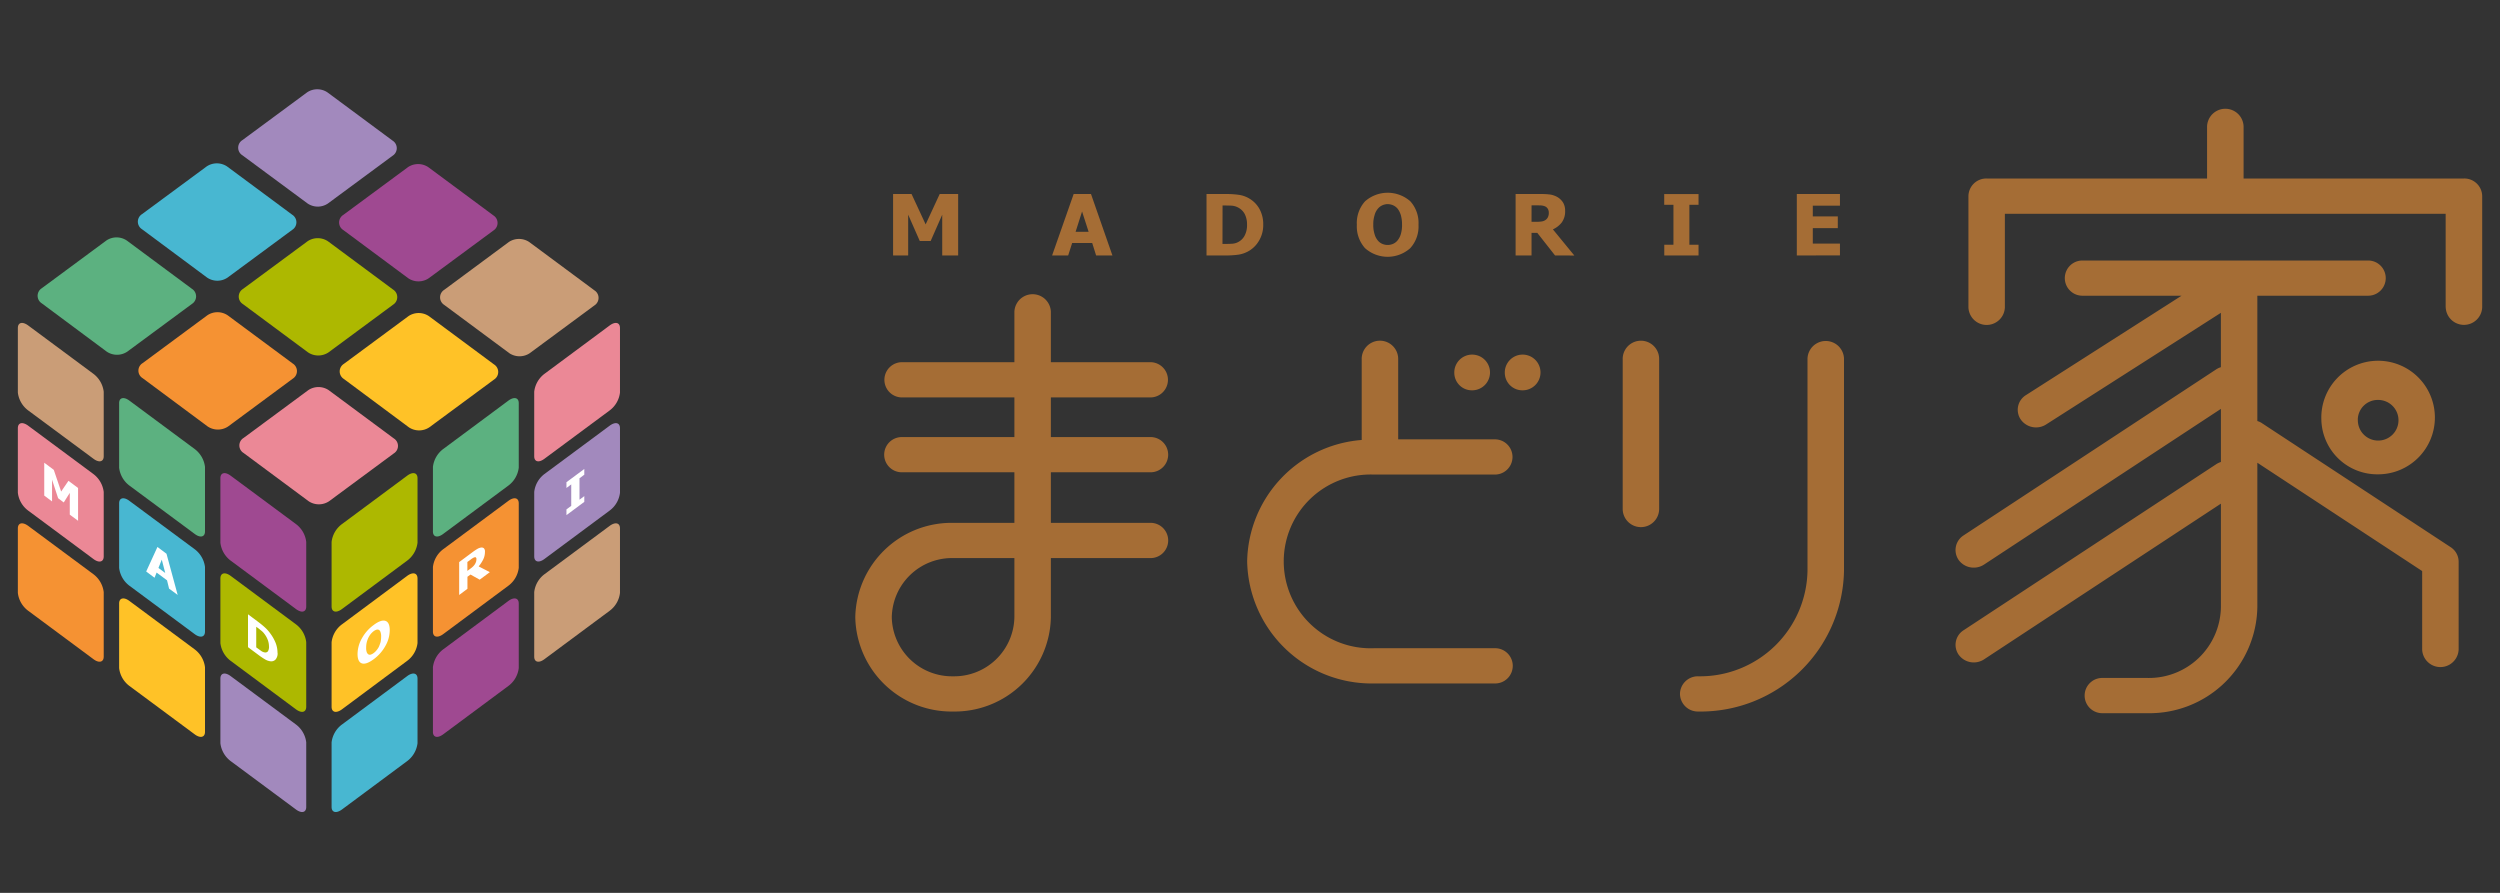 <svg xmlns="http://www.w3.org/2000/svg" width="140" height="50" viewBox="0 0 140 50">
  <rect x="0" y="0" width="140" height="50" fill="#333333" stroke="none"/>
  <g id="logo_madori" transform="translate(6793 8474)">
    <rect id="長方形_825" data-name="長方形 825" width="140" height="50" transform="translate(-6793 -8474)" fill="none"/>
    <g id="グループ_1301" data-name="グループ 1301" transform="translate(1137.874 42.856)">
      <g id="グループ_1300" data-name="グループ 1300" transform="translate(-7929.874 -8511.856)">
        <path id="パス_1074" data-name="パス 1074" d="M346.126,314.7c0-.314.258-.378.577-.144l3.657,2.711a1.476,1.476,0,0,1,.574,1v3.615c0,.314-.261.376-.574.14l-3.657-2.708a1.462,1.462,0,0,1-.577-1Z" transform="translate(-346.126 -301.331)" fill="#ca9d77"/>
        <path id="パス_1075" data-name="パス 1075" d="M357.181,322.9c0-.311.259-.375.574-.142l3.658,2.712a1.474,1.474,0,0,1,.577,1v3.615c0,.311-.263.378-.577.139l-3.658-2.709a1.468,1.468,0,0,1-.574-1Z" transform="translate(-351.51 -305.324)" fill="#5cb180"/>
        <path id="パス_1076" data-name="パス 1076" d="M368.237,331.1c0-.315.258-.378.575-.142l3.658,2.71a1.455,1.455,0,0,1,.574,1v3.614c0,.316-.256.381-.574.144l-3.658-2.712a1.468,1.468,0,0,1-.575-1Z" transform="translate(-356.895 -309.319)" fill="#9f4991"/>
        <path id="パス_1077" data-name="パス 1077" d="M346.126,325.635c0-.315.258-.375.577-.142l3.657,2.711a1.475,1.475,0,0,1,.574,1v3.612c0,.314-.261.381-.574.145l-3.657-2.713a1.453,1.453,0,0,1-.577-1Z" transform="translate(-346.126 -306.655)" fill="#eb8896"/>
        <path id="パス_1078" data-name="パス 1078" d="M357.181,333.839c0-.317.259-.378.574-.142l3.658,2.71a1.473,1.473,0,0,1,.577.994v3.617c0,.314-.263.376-.577.144l-3.658-2.713a1.464,1.464,0,0,1-.574-1Z" transform="translate(-351.51 -310.65)" fill="#48b7d1"/>
        <path id="パス_1079" data-name="パス 1079" d="M368.237,342.041c0-.319.258-.382.575-.149l3.658,2.715a1.456,1.456,0,0,1,.574,1v3.615c0,.313-.256.379-.574.144l-3.658-2.716a1.453,1.453,0,0,1-.575-.993Z" transform="translate(-356.895 -314.643)" fill="#adb800"/>
        <path id="パス_1080" data-name="パス 1080" d="M346.126,336.571c0-.312.258-.374.577-.141l3.657,2.71a1.469,1.469,0,0,1,.574,1v3.613c0,.313-.261.379-.574.143l-3.657-2.712a1.452,1.452,0,0,1-.577-1Z" transform="translate(-346.126 -311.982)" fill="#f59233"/>
        <path id="パス_1081" data-name="パス 1081" d="M357.181,344.772c0-.311.259-.378.574-.144l3.658,2.713a1.475,1.475,0,0,1,.577,1v3.619c0,.31-.263.374-.577.139l-3.658-2.711a1.463,1.463,0,0,1-.574-1Z" transform="translate(-351.51 -315.976)" fill="#ffc227"/>
        <path id="パス_1082" data-name="パス 1082" d="M368.237,352.973c0-.316.258-.379.575-.142l3.658,2.711a1.456,1.456,0,0,1,.574,1v3.618c0,.311-.256.375-.574.141l-3.658-2.711a1.467,1.467,0,0,1-.575-1Z" transform="translate(-356.895 -319.969)" fill="#a289bd"/>
        <path id="パス_1083" data-name="パス 1083" d="M407.3,314.7c0-.314-.258-.378-.576-.144l-3.655,2.711a1.468,1.468,0,0,0-.572,1v3.615c0,.314.258.376.572.14l3.655-2.708a1.464,1.464,0,0,0,.576-1Z" transform="translate(-373.581 -301.331)" fill="#eb8896"/>
        <path id="パス_1084" data-name="パス 1084" d="M396.245,322.9c0-.311-.26-.375-.579-.142l-3.653,2.712a1.463,1.463,0,0,0-.574,1v3.615c0,.311.258.378.574.139l3.653-2.709a1.461,1.461,0,0,0,.579-1Z" transform="translate(-368.195 -305.324)" fill="#5cb180"/>
        <path id="パス_1085" data-name="パス 1085" d="M385.188,331.1c0-.315-.261-.378-.579-.142l-3.653,2.71a1.458,1.458,0,0,0-.58,1v3.614c0,.316.261.381.58.144l3.653-2.712a1.471,1.471,0,0,0,.579-1Z" transform="translate(-362.807 -309.319)" fill="#adb800"/>
        <path id="パス_1086" data-name="パス 1086" d="M407.3,325.635c0-.315-.258-.375-.576-.142L403.07,328.2a1.467,1.467,0,0,0-.572,1v3.612c0,.314.258.381.572.145l3.655-2.713a1.454,1.454,0,0,0,.576-1Z" transform="translate(-373.581 -306.655)" fill="#a289bd"/>
        <path id="パス_1087" data-name="パス 1087" d="M396.245,333.839c0-.317-.26-.378-.579-.142l-3.653,2.71a1.461,1.461,0,0,0-.574.994v3.617c0,.314.258.376.574.144l3.653-2.713a1.457,1.457,0,0,0,.579-1Z" transform="translate(-368.195 -310.65)" fill="#f59233"/>
        <path id="パス_1088" data-name="パス 1088" d="M385.188,342.041c0-.319-.261-.382-.579-.149l-3.653,2.715a1.46,1.46,0,0,0-.58,1v3.615c0,.313.261.379.58.144l3.653-2.716a1.455,1.455,0,0,0,.579-.993Z" transform="translate(-362.807 -314.643)" fill="#ffc227"/>
        <path id="パス_1089" data-name="パス 1089" d="M407.3,336.571c0-.312-.258-.374-.576-.141l-3.655,2.71a1.46,1.46,0,0,0-.572,1v3.613c0,.313.258.379.572.143l3.655-2.712a1.453,1.453,0,0,0,.576-1Z" transform="translate(-373.581 -311.982)" fill="#ca9d77"/>
        <path id="パス_1090" data-name="パス 1090" d="M396.245,344.772c0-.311-.26-.378-.579-.144l-3.653,2.713a1.463,1.463,0,0,0-.574,1v3.619c0,.31.258.374.574.139l3.653-2.711a1.457,1.457,0,0,0,.579-1Z" transform="translate(-368.195 -315.976)" fill="#9f4991"/>
        <path id="パス_1091" data-name="パス 1091" d="M385.188,352.973c0-.316-.261-.379-.579-.142l-3.653,2.711a1.459,1.459,0,0,0-.58,1v3.618c0,.311.261.375.58.141l3.653-2.711a1.469,1.469,0,0,0,.579-1Z" transform="translate(-362.807 -319.969)" fill="#48b7d1"/>
        <path id="パス_1092" data-name="パス 1092" d="M348.51,308.767a.5.5,0,0,1,0-.846l3.618-2.674a1.024,1.024,0,0,1,1.147.006l3.641,2.7a.5.5,0,0,1,0,.848l-3.621,2.673a1.033,1.033,0,0,1-1.145,0Z" transform="translate(-347.17 -296.78)" fill="#5cb180"/>
        <path id="パス_1093" data-name="パス 1093" d="M359.458,300.681a.5.5,0,0,1,0-.847l3.624-2.674a1.03,1.03,0,0,1,1.142.007l3.643,2.7a.5.5,0,0,1,0,.849l-3.62,2.672a1.022,1.022,0,0,1-1.145,0Z" transform="translate(-352.504 -292.843)" fill="#48b7d1"/>
        <path id="パス_1094" data-name="パス 1094" d="M370.411,292.6a.5.5,0,0,1,0-.849l3.621-2.673a1.024,1.024,0,0,1,1.144,0l3.644,2.7a.5.5,0,0,1,0,.849L375.2,295.3a1.014,1.014,0,0,1-1.144-.005Z" transform="translate(-357.837 -288.904)" fill="#a289bd"/>
        <path id="パス_1095" data-name="パス 1095" d="M359.525,316.938a.493.493,0,0,1,0-.844l3.618-2.675a1.022,1.022,0,0,1,1.145,0l3.644,2.7a.5.5,0,0,1,0,.846l-3.621,2.677a1.033,1.033,0,0,1-1.146,0Z" transform="translate(-352.536 -300.76)" fill="#f59233"/>
        <path id="パス_1096" data-name="パス 1096" d="M370.478,308.853a.5.5,0,0,1-.006-.847l3.623-2.675a1.027,1.027,0,0,1,1.146.005l3.641,2.7a.5.5,0,0,1,0,.848l-3.621,2.675a1.033,1.033,0,0,1-1.145-.008Z" transform="translate(-357.871 -296.821)" fill="#adb800"/>
        <path id="パス_1097" data-name="パス 1097" d="M381.432,300.766a.5.5,0,0,1-.006-.847l3.622-2.674a1.023,1.023,0,0,1,1.144,0l3.643,2.7a.5.5,0,0,1,0,.846l-3.623,2.674a1.026,1.026,0,0,1-1.143,0Z" transform="translate(-363.205 -292.882)" fill="#9f4991"/>
        <path id="パス_1098" data-name="パス 1098" d="M370.543,325.106a.493.493,0,0,1,0-.844l3.621-2.675a1.026,1.026,0,0,1,1.144,0l3.643,2.7a.494.494,0,0,1,0,.844l-3.621,2.676a1.033,1.033,0,0,1-1.145,0Z" transform="translate(-357.901 -304.738)" fill="#eb8896"/>
        <path id="パス_1099" data-name="パス 1099" d="M381.494,317.024a.5.5,0,0,1,0-.847l3.621-2.675a1.026,1.026,0,0,1,1.146.007l3.642,2.7a.5.5,0,0,1,0,.847l-3.623,2.674a1.032,1.032,0,0,1-1.147,0Z" transform="translate(-363.237 -300.801)" fill="#ffc227"/>
        <path id="パス_1100" data-name="パス 1100" d="M392.446,308.936a.5.5,0,0,1,0-.845l3.617-2.677a1.029,1.029,0,0,1,1.149.005l3.642,2.7a.5.5,0,0,1,0,.847l-3.618,2.673a1.03,1.03,0,0,1-1.145,0Z" transform="translate(-368.569 -296.861)" fill="#ca9d77"/>
        <path id="パス_1101" data-name="パス 1101" d="M350.9,332.924l-.464-.344v-1.219l-.338.537-.316-.239-.339-1.038v1.22l-.437-.328v-1.841l.534.4.413,1.214.408-.6.539.4Z" transform="translate(-347.528 -308.76)" fill="#fff"/>
        <path id="パス_1102" data-name="パス 1102" d="M360.137,340.242l.63-1.374.507.38.626,2.307-.482-.354-.114-.465-.584-.434-.116.291Zm1.066.082-.193-.746-.187.466Z" transform="translate(-352.95 -313.238)" fill="#fff"/>
        <path id="パス_1103" data-name="パス 1103" d="M372.908,348.379a.518.518,0,0,1-.113.373.328.328,0,0,1-.288.1.781.781,0,0,1-.313-.114,3.991,3.991,0,0,1-.364-.246l-.579-.431v-1.841l.574.428c.134.1.253.2.366.3a2.154,2.154,0,0,1,.32.361,2.362,2.362,0,0,1,.293.527,1.55,1.55,0,0,1,.1.544m-.478-.36a1.053,1.053,0,0,0-.065-.357,1.283,1.283,0,0,0-.192-.346.872.872,0,0,0-.2-.2,3.043,3.043,0,0,0-.248-.191l-.009-.006v1.151l.009.007.269.194a.451.451,0,0,0,.205.084.185.185,0,0,0,.174-.066.5.5,0,0,0,.059-.265" transform="translate(-358.363 -316.82)" fill="#fff"/>
        <path id="パス_1104" data-name="パス 1104" d="M385.015,347.445a1.789,1.789,0,0,1-.242.88,2.309,2.309,0,0,1-.66.748c-.279.206-.5.283-.658.23s-.242-.228-.242-.521a1.8,1.8,0,0,1,.242-.879,2.271,2.271,0,0,1,.658-.747c.279-.21.5-.285.66-.233s.242.227.242.523m-.481.356a.7.7,0,0,0-.036-.254.211.211,0,0,0-.094-.123.192.192,0,0,0-.133-.007.561.561,0,0,0-.157.083,1.055,1.055,0,0,0-.155.148,1.155,1.155,0,0,0-.134.207,1.31,1.31,0,0,0-.095.261,1.228,1.228,0,0,0-.035.309.682.682,0,0,0,.035.255.242.242,0,0,0,.094.12.173.173,0,0,0,.135.008.493.493,0,0,0,.155-.084.8.8,0,0,0,.162-.155,1.061,1.061,0,0,0,.133-.2c.036-.087.067-.171.094-.259a1.393,1.393,0,0,0,.03-.3" transform="translate(-364.19 -317.154)" fill="#fff"/>
        <path id="パス_1105" data-name="パス 1105" d="M396.021,340.309l-.568.421-.514-.287-.172.124v.673l-.463.347v-1.842l.746-.555a3.123,3.123,0,0,1,.271-.182.577.577,0,0,1,.213-.078.2.2,0,0,1,.155.043.261.261,0,0,1,.058.2.956.956,0,0,1-.092.414,2.084,2.084,0,0,1-.259.4Zm-.75-.717a.147.147,0,0,0-.026-.1c-.018-.022-.048-.024-.09-.012a.418.418,0,0,0-.1.049,1.016,1.016,0,0,0-.133.095l-.159.115v.5l.133-.1a1.265,1.265,0,0,0,.167-.132.8.8,0,0,0,.116-.135.719.719,0,0,0,.065-.133.4.4,0,0,0,.023-.141" transform="translate(-369.59 -313.268)" fill="#fff"/>
        <path id="パス_1106" data-name="パス 1106" d="M407.014,332.2l-1,.744v-.321l.268-.2v-1.2l-.268.2v-.323l1-.742v.321l-.269.2v1.2l.269-.2Z" transform="translate(-375.293 -309.096)" fill="#fff"/>
      </g>
      <path id="合体_12" data-name="合体 12" d="M69.875,33.842a.987.987,0,1,1,0-1.972h2.5a4.032,4.032,0,0,0,4.1-3.954V22.108l-13.264,8.72a1.045,1.045,0,0,1-1.421-.259.966.966,0,0,1,.272-1.369l14.16-9.307a1.09,1.09,0,0,1,.253-.118V16.8l-13.264,8.72a1.046,1.046,0,0,1-.576.171,1.032,1.032,0,0,1-.846-.429.971.971,0,0,1,.272-1.373l14.16-9.307a1.105,1.105,0,0,1,.253-.117V11.422l-9.792,6.255a1.047,1.047,0,0,1-1.414-.278.963.963,0,0,1,.287-1.367l8.716-5.568h-5.52a.986.986,0,1,1,0-1.971H84.688a.986.986,0,1,1,0,1.971H78.515v7.018a.923.923,0,0,1,.254.117l10.573,6.947a.975.975,0,0,1,.446.813v4.911a1.022,1.022,0,0,1-2.043,0V25.883l-9.23-6.066v8.1a6.043,6.043,0,0,1-6.142,5.926ZM46.183,32.765a1,1,0,0,1,1.02-.988,6.023,6.023,0,0,0,6.121-5.9v-11.9a1.023,1.023,0,0,1,2.044,0v11.9A8.033,8.033,0,0,1,47.2,33.749,1,1,0,0,1,46.183,32.765ZM0,28.468a5.391,5.391,0,0,1,5.478-5.284H8.91V20.351H2.649a.986.986,0,1,1,0-1.97H8.91V16.16H2.649a.987.987,0,1,1,0-1.973H8.91V11.37a1.022,1.022,0,0,1,2.043,0v2.817h5.538a.987.987,0,1,1,0,1.973H10.953v2.221h5.538a.986.986,0,1,1,0,1.97H10.953v2.833h5.538a.987.987,0,1,1,0,1.972H10.953v3.312a5.387,5.387,0,0,1-5.475,5.281A5.388,5.388,0,0,1,0,28.468Zm2.044,0a3.374,3.374,0,0,0,3.434,3.309A3.372,3.372,0,0,0,8.91,28.468V25.156H5.478A3.375,3.375,0,0,0,2.044,28.468Zm26.986,3.71a6.973,6.973,0,0,1-7.085-6.835,6.946,6.946,0,0,1,6.414-6.8V13.973a1.022,1.022,0,0,1,2.043,0v4.535h5.385a.986.986,0,1,1,0,1.971H29.03a4.866,4.866,0,1,0,0,9.726h6.757a.987.987,0,1,1,0,1.972Zm13.945-9.744V13.973a1.021,1.021,0,0,1,2.041,0v8.461a1.021,1.021,0,0,1-2.041,0ZM82.1,17.4a3.18,3.18,0,1,1,3.181,3.066A3.133,3.133,0,0,1,82.1,17.4Zm2.044,0a1.138,1.138,0,1,0,1.138-1.1A1.12,1.12,0,0,0,84.14,17.4ZM36.373,14.8a1,1,0,1,1,1,.962A.985.985,0,0,1,36.373,14.8Zm-2.828,0a1,1,0,1,1,1,.962A.984.984,0,0,1,33.545,14.8Zm55.516-3.693V5.876H64.377v5.236a1.021,1.021,0,0,1-2.041,0V4.893A1,1,0,0,1,63.353,3.9H75.7V.986a1.023,1.023,0,0,1,2.045,0V3.9h12.34a1,1,0,0,1,1.022.988v6.219a1.022,1.022,0,0,1-2.043,0ZM28.545,7.8a1.825,1.825,0,0,1-.458-1.308,1.817,1.817,0,0,1,.458-1.312,1.915,1.915,0,0,1,2.534-.006A1.809,1.809,0,0,1,31.54,6.49,1.8,1.8,0,0,1,31.079,7.8a1.9,1.9,0,0,1-2.534,0Zm.972-2.4a.69.69,0,0,0-.259.2.924.924,0,0,0-.178.356,1.665,1.665,0,0,0-.072.529,1.632,1.632,0,0,0,.07.524.94.94,0,0,0,.174.351.658.658,0,0,0,.259.2.76.76,0,0,0,.306.062.749.749,0,0,0,.307-.066.672.672,0,0,0,.253-.2,1.06,1.06,0,0,0,.177-.351,1.759,1.759,0,0,0,.064-.525,1.884,1.884,0,0,0-.065-.521,1.15,1.15,0,0,0-.176-.361.73.73,0,0,0-.264-.2.8.8,0,0,0-.3-.064A.76.76,0,0,0,29.517,5.4Zm9.669,2.809-.994-1.265H37.87V8.211h-.892V4.769h1.437a3.607,3.607,0,0,1,.515.032,1.176,1.176,0,0,1,.409.151.944.944,0,0,1,.3.3.867.867,0,0,1,.112.461,1.043,1.043,0,0,1-.185.643,1.29,1.29,0,0,1-.5.392l1.2,1.465ZM37.87,6.326h.259a2.023,2.023,0,0,0,.316-.021.5.5,0,0,0,.224-.094.4.4,0,0,0,.123-.155.549.549,0,0,0,.045-.235.425.425,0,0,0-.055-.221.323.323,0,0,0-.171-.145.643.643,0,0,0-.183-.044c-.072-.006-.158-.007-.258-.007h-.3ZM13.487,8.211l-.22-.7H12.145l-.224.7h-.9l1.208-3.442H13.2l1.2,3.442ZM12.338,6.883h.728L12.7,5.747ZM52.726,8.211V4.769h2.415v.653h-1.52v.6h1.4v.657h-1.4v.868h1.52v.658Zm-7.422,0v-.6h.513V5.371H45.3v-.6h1.922v.6h-.513V7.61h.513v.6Zm-40.435,0V5.927L4.221,7.4H3.611l-.65-1.475V8.211H2.117V4.769H3.151l.789,1.7.787-1.7H5.76V8.211Zm14.8,0V4.769h1.105a4.921,4.921,0,0,1,.7.045,1.568,1.568,0,0,1,.617.224,1.54,1.54,0,0,1,.554.587,1.764,1.764,0,0,1,.2.867,1.7,1.7,0,0,1-.218.859,1.59,1.59,0,0,1-.552.586,1.666,1.666,0,0,1-.6.225,4.913,4.913,0,0,1-.7.048Zm.894-.647h.016c.2,0,.372,0,.511-.011a.809.809,0,0,0,.4-.122.848.848,0,0,0,.331-.368,1.256,1.256,0,0,0,.117-.579,1.265,1.265,0,0,0-.122-.579.866.866,0,0,0-.373-.377.906.906,0,0,0-.38-.108c-.134-.006-.295-.009-.48-.009h-.016Z" transform="translate(-7882.978 -8510.76)" fill="#a56d35" stroke="rgba(0,0,0,0)" stroke-miterlimit="10" stroke-width="1"/>
    </g>
  </g>
</svg>
